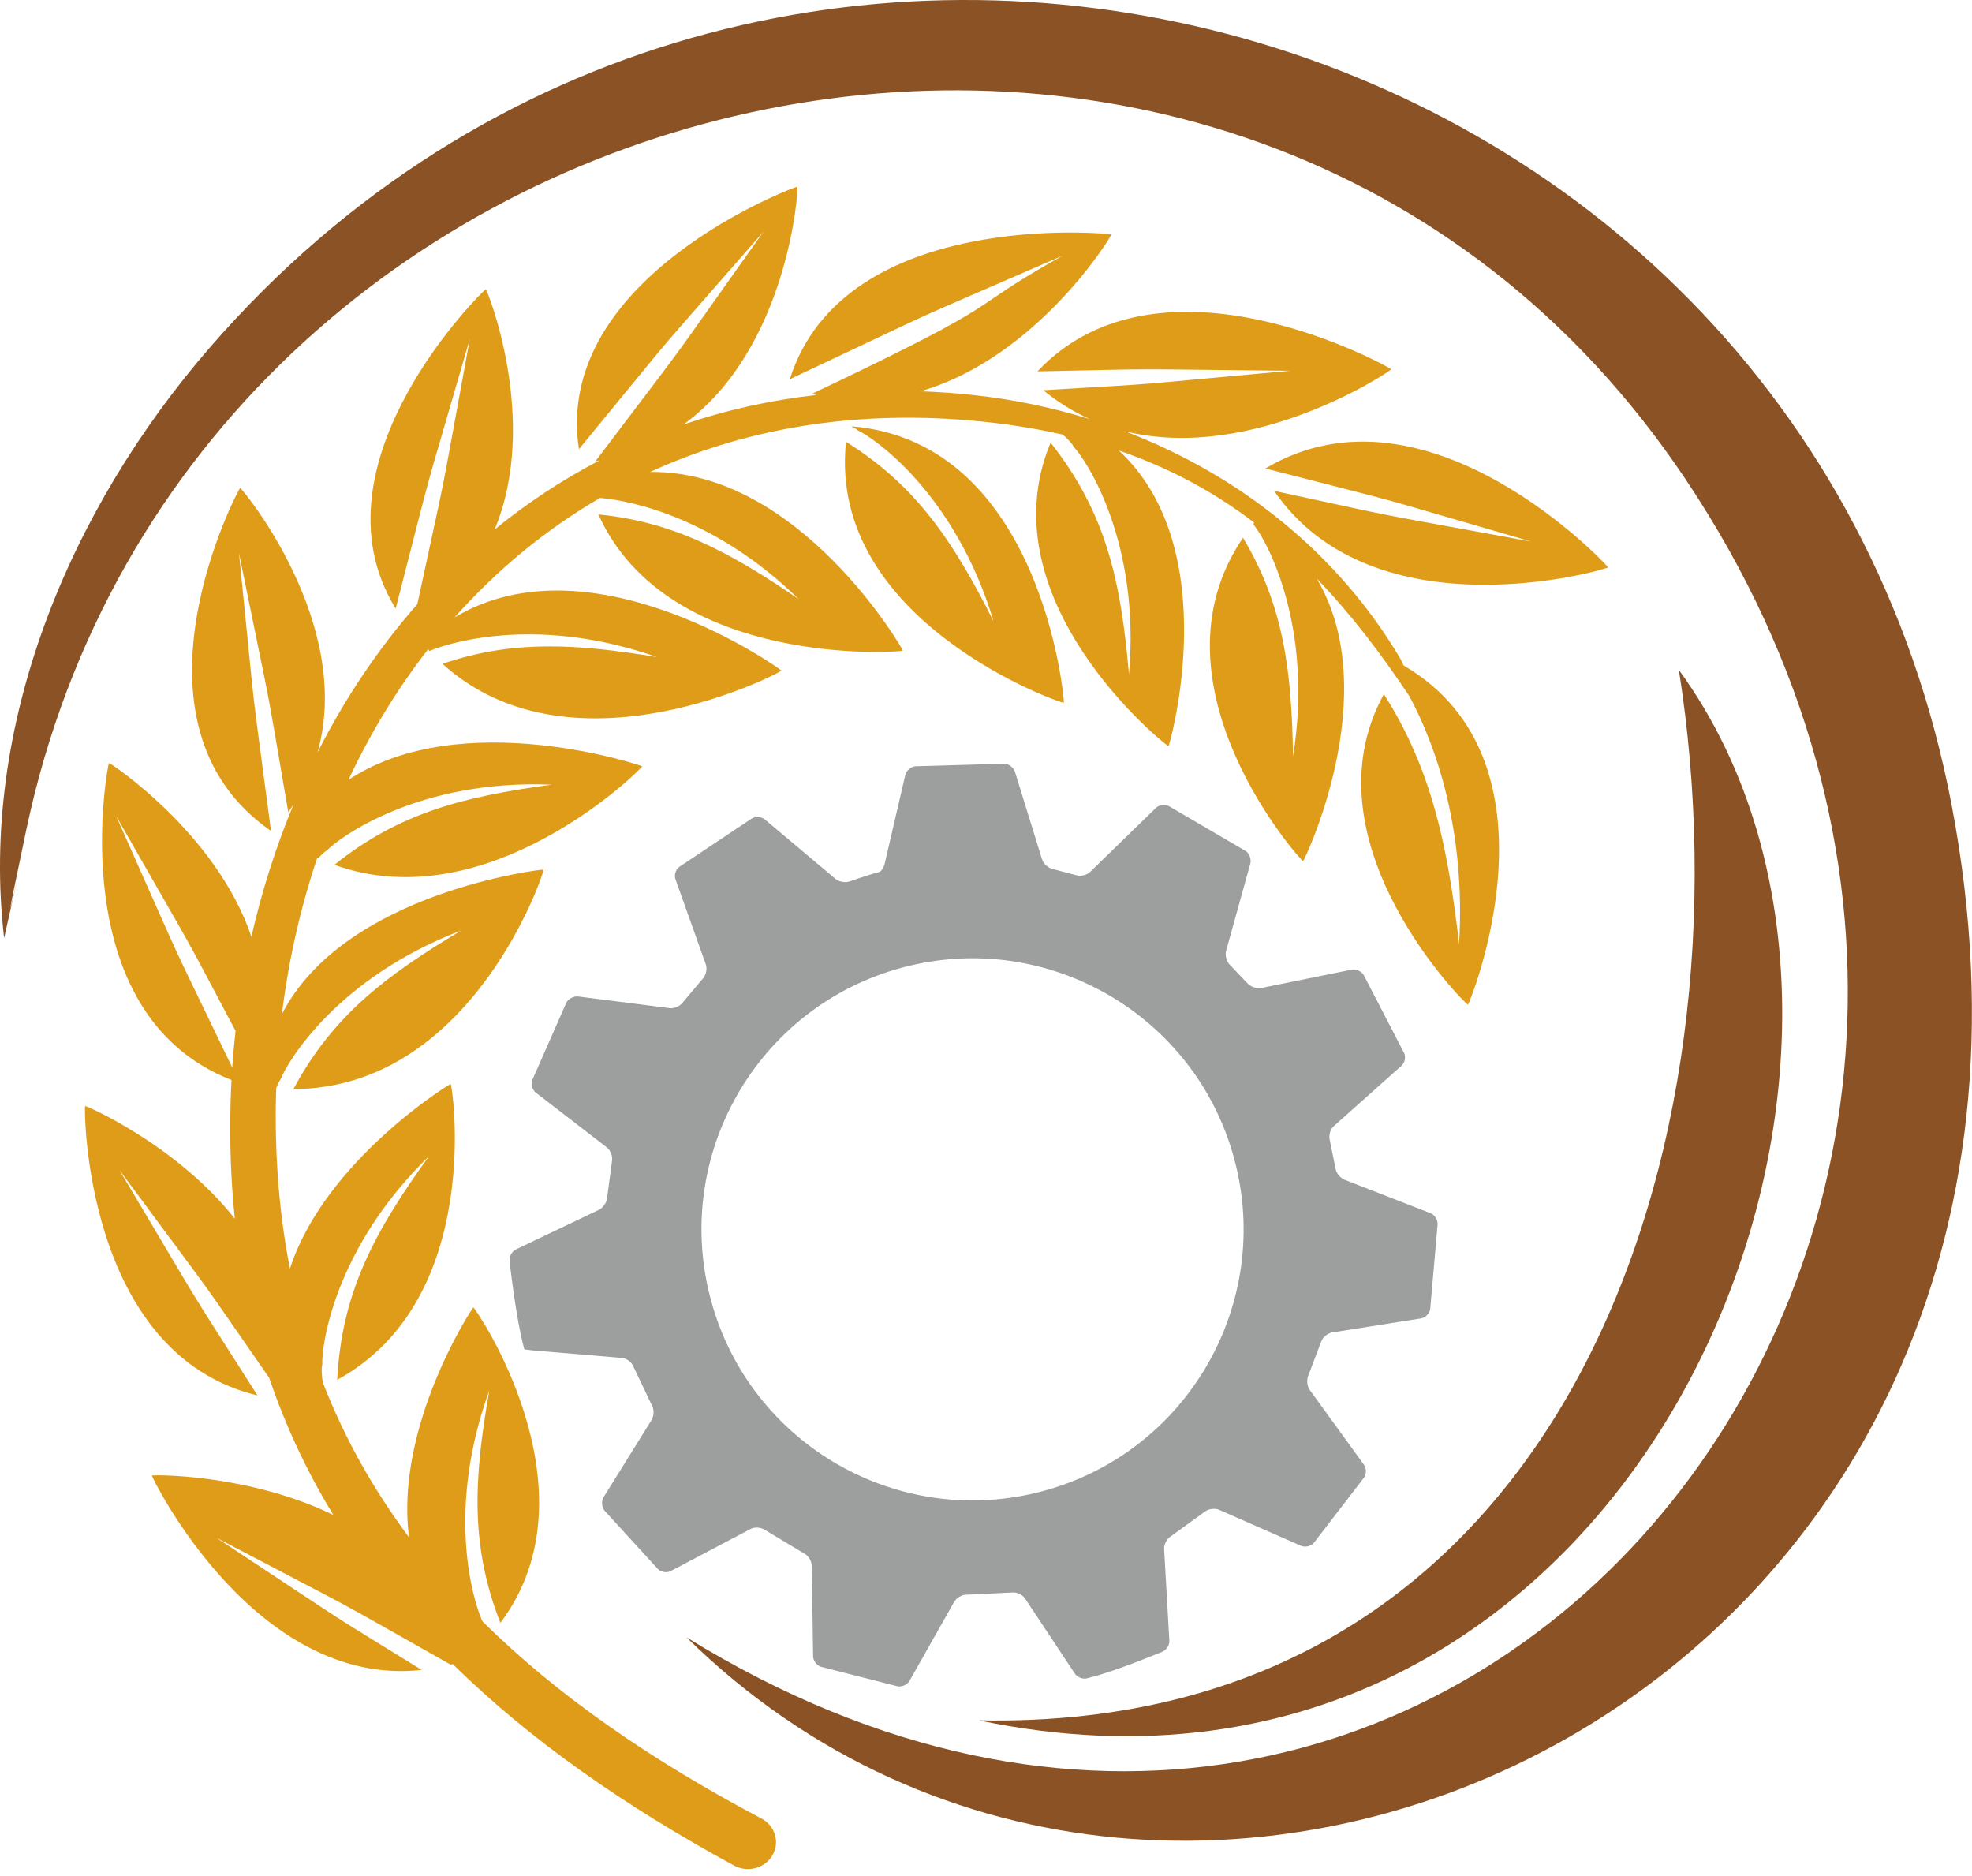 <?xml version="1.0" encoding="UTF-8"?> <svg xmlns="http://www.w3.org/2000/svg" width="286" height="272" viewBox="0 0 286 272" fill="none"><path fill-rule="evenodd" clip-rule="evenodd" d="M99.554 237.429C211.819 306.702 316.031 176.538 244.458 69.494C179.753 -27.268 27.58 7.504 3.8 120.393C-2.825 151.846 7.789 103.726 0.598 136.043C-2.999 105.268 9.959 73.959 30.502 50.316C110.02 -41.209 260.474 -1.235 283.035 116.667C307.744 245.823 171.36 307.985 99.553 237.429H99.554Z" fill="#8B5325"></path><path fill-rule="evenodd" clip-rule="evenodd" d="M123.444 61.82C123.889 62.034 124.251 62.247 124.389 62.402C126.847 63.533 138.538 71.648 144.097 90.091C138.315 78.641 132.994 70.489 122.697 64.063C119.928 90.284 154.279 102.153 154.289 101.913C154.429 101.939 151.26 64.036 123.444 61.82ZM183.525 67.935C207.268 74.046 195.508 70.843 222.051 78.526C195.633 73.659 206.191 75.791 184.782 71.178C199.43 92.496 233.362 82.47 233.219 82.273C233.346 82.218 207.084 53.917 183.524 67.935H183.525ZM33.686 154.804C33.805 153.023 33.965 151.255 34.16 149.487C25.346 132.882 29.659 140.781 16.844 118.333C28.122 143.645 22.922 132.455 33.686 154.804ZM65.656 241.311L65.346 241.387C45.532 230.209 55.391 235.597 31.384 222.991C52.875 237.17 45.414 232.449 61.169 242.164C36.82 244.833 21.894 213.995 22.025 213.978C21.977 213.836 36.027 213.686 48.346 219.686C44.56 213.482 41.438 206.871 39.047 199.813C27.16 182.674 33.072 190.972 17.299 169.633C31.118 192.849 25.305 183.445 37.343 202.354C12.074 196.28 12.205 160.356 12.337 160.393C12.357 160.243 25.565 165.98 34.059 176.731C33.493 171.343 33.28 165.732 33.44 159.879C33.469 158.788 33.518 157.7 33.577 156.614C8.665 146.897 15.67 110.597 15.796 110.656C15.85 110.493 31.428 120.834 36.459 135.845C37.966 129.224 40.014 122.793 42.577 116.647C42.332 117.024 42.078 117.394 41.806 117.766C38.036 95.897 40.036 106.649 34.663 80.243C37.475 107.948 36.007 95.426 39.305 120.503C16.547 104.726 34.716 70.671 34.819 70.763C34.938 70.592 51.396 90.323 46.051 109.108C50.009 101.3 54.855 94.065 60.523 87.616C65.489 64.566 63.182 76.021 68.147 49.111C60.392 75.885 63.721 63.68 57.386 88.254C44.356 67.091 70.379 41.827 70.445 41.945C70.597 41.827 78.331 61.014 71.735 76.788C76.418 72.969 81.486 69.607 86.924 66.776C86.733 66.813 86.546 66.854 86.353 66.887C102.208 45.923 94.447 56.496 110.738 33.579C92.222 54.792 100.742 44.723 83.962 65.134C80.112 40.066 115.636 26.934 115.645 27.068C115.844 27.021 114.468 50.376 99.129 61.56C105.192 59.495 111.622 58.042 118.391 57.279C118.167 57.23 117.941 57.185 117.71 57.129C148.084 42.725 138.596 45.757 154.149 37.056C127.786 48.532 140.875 42.605 114.872 54.837C114.742 54.903 114.625 54.981 114.522 55.074C122.33 30.009 161.221 33.882 161.167 34.003C161.358 34.043 150.512 51.832 133.494 56.738C135.991 56.832 138.526 57.002 141.101 57.28C146.907 57.9 152.588 59.078 158.056 60.781C155.741 59.739 153.478 58.368 151.313 56.586C170.482 55.439 161.267 56.103 187.149 53.763C160.837 53.514 170.632 53.432 150.466 53.856C168.529 34.655 201.876 53.452 201.772 53.542C201.935 53.664 181.855 67.179 163.133 62.532C179.81 68.879 194.102 80.255 203.17 95.641L203.569 96.498C227.646 110.576 213.011 145.777 212.898 145.692C212.779 145.891 188.875 122.149 200.704 100.661C207.592 111.445 209.945 122.576 211.613 136.874C212.589 120.245 208.183 108.001 204.412 100.964C200.17 94.597 195.771 88.877 190.952 83.879C200.914 100.566 189.082 124.948 188.989 124.874C188.859 125.075 165.715 99.332 180.277 77.976C186.183 87.868 187.337 97.303 187.533 109.694C190.581 90.678 183.608 78.273 181.889 76.181C181.87 76.12 181.833 76.041 181.784 75.95L181.911 75.793C176.128 71.393 169.687 67.873 162.261 65.326C177.772 79.69 169.578 108.251 169.473 108.188C169.377 108.405 142.756 87.224 152.37 64.181C160.501 74.51 162.561 84.369 163.736 97.799C165.415 78.614 157.569 66.741 155.702 64.776C155.574 64.429 154.847 63.613 154.131 63.023C149.961 62.074 145.503 61.382 140.715 60.97C123.225 59.465 107.649 62.329 94.284 68.439C116.01 68.186 131.068 94.323 130.944 94.348C131.035 94.564 96.906 97.112 86.785 74.601C97.743 75.668 105.914 80.101 115.836 86.879C104.024 75.339 91.936 72.62 87.025 72.207C79.049 76.846 71.989 82.714 65.923 89.537C85.962 77.483 113.427 97.171 113.325 97.243C113.501 97.406 83.05 113.387 64.171 96.26C74.387 92.768 83.573 93.352 95.264 95.278C78.869 89.517 66.317 92.742 62.286 94.396L62.076 94.168C57.568 99.958 53.709 106.316 50.535 113.093C66.94 102.235 93.195 111.037 93.126 111.128C93.338 111.227 71.058 133.539 48.5 125.412C57.92 117.839 67.349 115.493 80.021 113.79C60.779 112.994 49.282 121.382 47.404 123.334C47.146 123.444 46.632 123.912 46.156 124.456L46.015 124.388C43.567 131.655 41.842 139.269 40.883 147.077C49.921 129.356 78.852 125.991 78.833 126.107C79.078 126.107 68.635 157.865 42.557 157.93C48.23 147.319 55.958 141.461 66.912 134.924C48.911 141.771 41.644 154.005 40.688 156.544C40.513 156.72 40.267 157.242 40.056 157.84C40.034 158.559 40.014 159.282 40.004 160.004C39.883 168.536 40.584 176.498 42.048 183.967C47.145 168.268 65.331 157.098 65.362 157.192C65.575 157.098 70.38 188.396 48.904 200.09C49.576 187.203 54.435 178.465 62.223 167.647C48.425 181.085 46.613 195.196 46.742 197.903C46.596 198.287 46.638 199.593 46.846 200.549C50 208.638 54.194 216.063 59.324 222.928C57.217 206.749 68.576 189.523 68.645 189.6C68.797 189.421 87.131 216.021 72.567 235.334C68.135 224.004 68.744 214.281 70.962 201.636C64.761 218.717 68.432 231.694 69.954 235.102C80.911 245.966 94.542 255.297 110.291 263.632C112.31 264.6 113.125 266.948 112.117 268.88C111.108 270.809 108.653 271.589 106.635 270.622C90.738 261.998 76.898 252.383 65.653 241.307L65.656 241.311Z" fill="#DF9C19"></path><path d="M192.834 165.205C192.708 164.591 192.957 163.712 193.451 163.293L203.25 154.553C203.745 154.135 203.919 153.277 203.641 152.703L197.777 141.394C197.462 140.83 196.638 140.487 196.024 140.613L182.914 143.274C182.3 143.4 181.411 143.114 180.954 142.629L178.345 139.888C177.9 139.441 177.654 138.535 177.813 137.924L181.341 125.205C181.5 124.594 181.2 123.783 180.699 123.432L169.515 116.892C168.949 116.599 168.087 116.712 167.64 117.157L158.108 126.433C157.661 126.878 156.755 127.124 156.134 126.928L152.64 126.009C151.991 125.861 151.333 125.228 151.132 124.633L147.196 111.91C146.995 111.315 146.319 110.768 145.663 110.743L132.746 111.121C132.11 111.172 131.458 111.754 131.298 112.365L128.323 125.179C128.174 125.828 127.795 126.377 127.494 126.459L127.191 126.541C125.454 127.012 123.2 127.826 123.2 127.826C122.606 128.027 121.672 127.875 121.199 127.476L110.953 118.856C110.469 118.419 109.605 118.37 109.041 118.685L98.496 125.722C97.991 126.102 97.732 126.943 97.971 127.527L102.374 139.88C102.575 140.475 102.413 141.371 101.976 141.853L98.97 145.427C98.582 145.937 97.706 146.297 97.066 146.186L83.832 144.501C83.204 144.428 82.424 144.843 82.131 145.408L77.186 156.645C76.979 157.228 77.205 158.059 77.716 158.449L88.025 166.403C88.536 166.791 88.847 167.64 88.773 168.269L88.038 173.782C87.965 174.411 87.438 175.161 86.864 175.438L74.832 181.174C74.258 181.451 73.817 182.22 73.905 182.845C73.905 182.845 74.768 190.966 76.029 195.614L76.04 195.652C76.05 195.689 76.592 195.745 77.221 195.819L90.215 196.919C90.881 196.982 91.594 197.519 91.833 198.103L94.568 203.851C94.882 204.415 94.844 205.318 94.513 205.894L87.536 217.114C87.195 217.652 87.27 218.524 87.65 219.03L95.435 227.547C95.88 227.993 96.729 228.129 97.291 227.814L108.861 221.717C109.425 221.402 110.337 221.478 110.876 221.819L116.691 225.314C117.257 225.606 117.72 226.414 117.732 227.06L117.925 240.19C117.938 240.835 118.444 241.51 119.066 241.706L130.176 244.536C130.814 244.646 131.577 244.318 131.908 243.742L138.377 232.294C138.708 231.717 139.478 231.265 140.123 231.253L146.85 230.931C147.484 230.88 148.319 231.263 148.671 231.816L155.875 242.68C156.228 243.233 157.041 243.541 157.646 243.376C157.646 243.376 157.986 243.284 158.704 243.089C162.52 242.054 168.568 239.523 168.568 239.523C169.152 239.282 169.64 238.542 169.59 237.907L168.834 224.646C168.783 224.01 169.203 223.166 169.757 222.814L174.776 219.182C175.281 218.802 176.181 218.68 176.775 218.924L188.702 224.168C189.295 224.413 190.137 224.225 190.536 223.753L197.822 214.274C198.202 213.725 198.174 212.88 197.794 212.375L189.955 201.562C189.574 201.057 189.479 200.109 189.724 199.515L191.619 194.54C191.816 193.92 192.518 193.364 193.17 193.227L206.082 191.187C206.708 191.099 207.313 190.489 207.423 189.851L208.499 177.513C208.524 176.857 208.045 176.135 207.461 175.928L194.991 171.075C194.398 170.83 193.804 170.139 193.705 169.477L192.832 165.211L192.834 165.205ZM151.334 216.205C130.364 221.89 108.79 209.486 103.115 188.554C97.43 167.583 109.834 146.009 130.767 140.335C151.699 134.66 173.311 147.054 178.986 167.986C184.66 188.919 172.304 210.521 151.334 216.205Z" fill="#9D9E9E"></path><path fill-rule="evenodd" clip-rule="evenodd" d="M141.96 249.474C237.374 269.472 284.803 153.812 243.486 97.147C254.402 166.127 227.302 251.17 141.96 249.474Z" fill="#8B5325"></path></svg> 